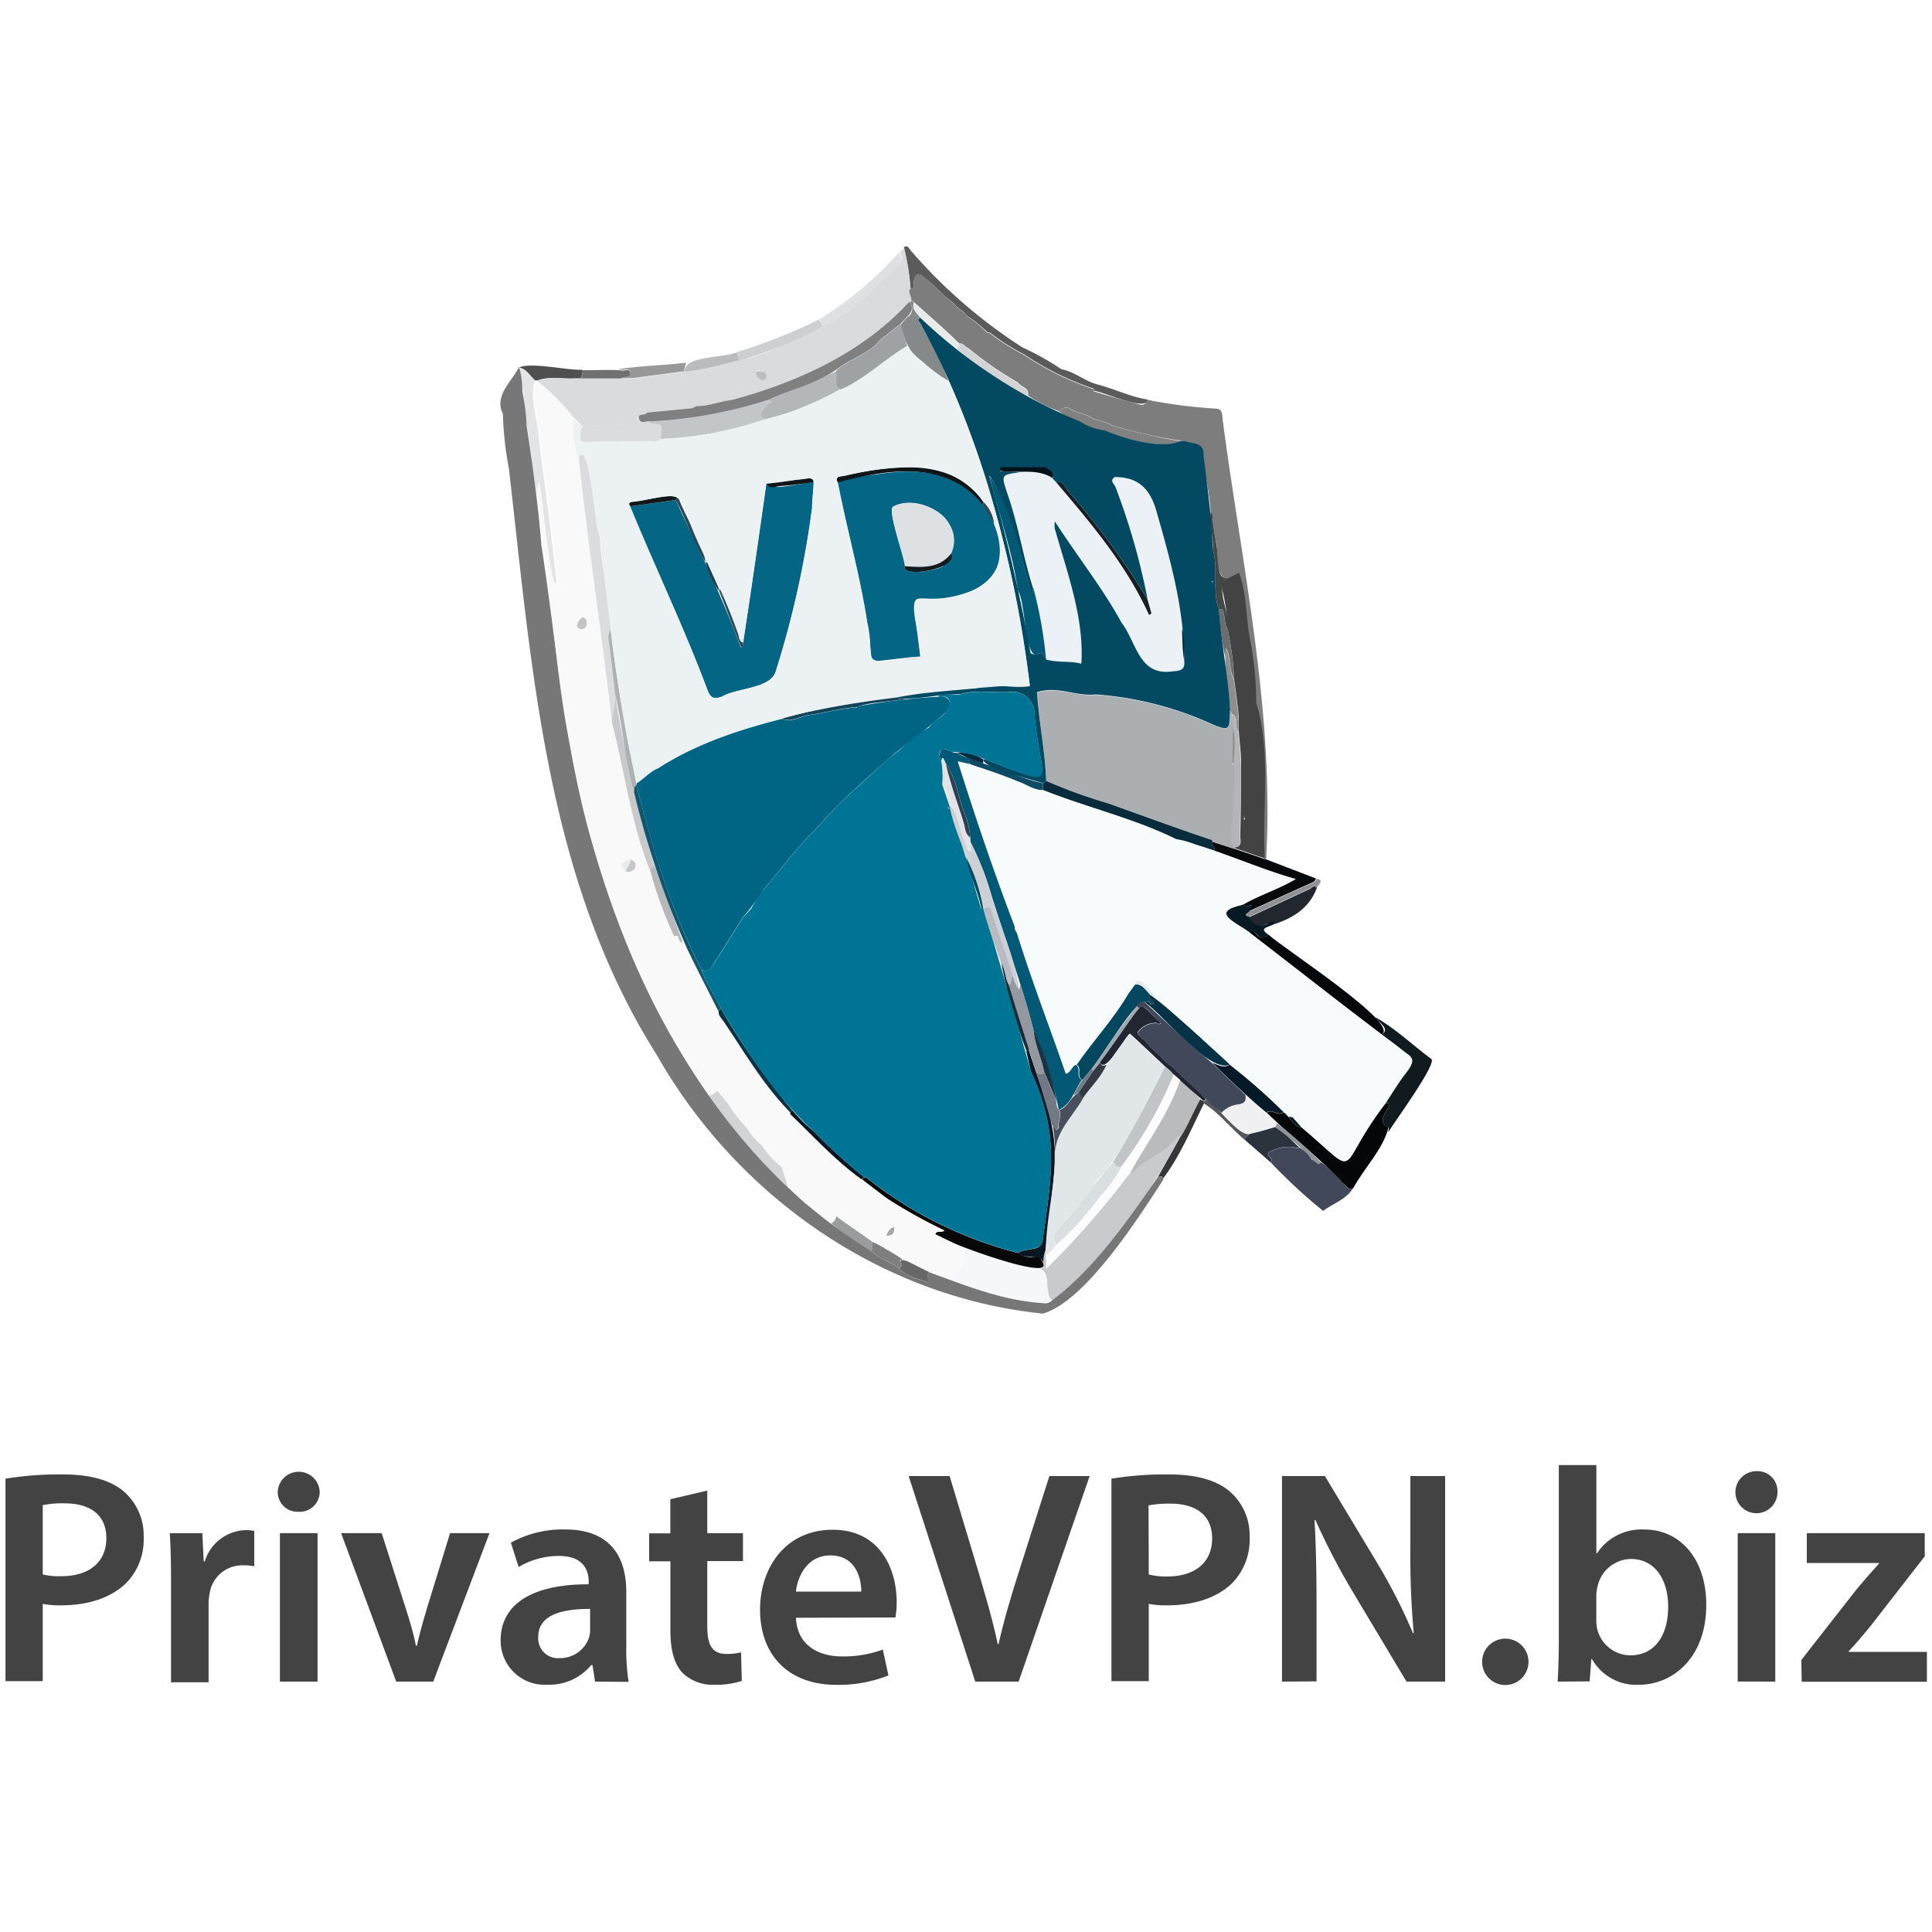 <svg id="Capa_1" data-name="Capa 1" xmlns="http://www.w3.org/2000/svg" viewBox="0 0 250 250"><path d="M.71,191.34a43.22,43.22,0,0,1,7.44-.55c3.55,0,6.14.75,7.84,2.18a7.5,7.5,0,0,1,2.6,5.89,8.09,8.09,0,0,1-2.27,6c-2,1.94-5,2.87-8.41,2.87a11.88,11.88,0,0,1-2.38-.19v10H.71Zm4.82,12.4a9.76,9.76,0,0,0,2.38.22c3.64,0,5.85-1.81,5.85-4.93,0-2.93-2-4.5-5.41-4.5a13.71,13.71,0,0,0-2.82.23Z" style="fill:#434343"/><path d="M22.13,204.56c0-2.57-.05-4.46-.16-6.17h4.21l.18,3.65h.14A5.71,5.71,0,0,1,31.76,198a4.5,4.5,0,0,1,1.14.11v4.57a7.2,7.2,0,0,0-1.43-.13,4.27,4.27,0,0,0-4.35,3.67,8.2,8.2,0,0,0-.13,1.47v10H22.13Z" style="fill:#434343"/><path d="M41.37,193a2.58,2.58,0,0,1-2.77,2.62A2.55,2.55,0,0,1,35.94,193a2.72,2.72,0,0,1,5.43,0ZM36.22,217.6V198.39h4.87V217.6Z" style="fill:#434343"/><path d="M49.39,198.39l3.12,9.75c.55,1.7,1,3.24,1.31,4.81h.12c.36-1.59.79-3.1,1.3-4.81l3-9.75h5.1L56.06,217.6H51.27l-7.13-19.21Z" style="fill:#434343"/><path d="M77,217.6l-.33-2.14H76.5A7,7,0,0,1,70.84,218a5.7,5.7,0,0,1-6.06-5.72c0-4.85,4.32-7.3,11.4-7.27v-.32c0-1.27-.5-3.37-3.9-3.35a10.2,10.2,0,0,0-5.17,1.43l-1-3.15a13.91,13.91,0,0,1,7-1.71c6.17,0,7.93,3.89,7.93,8.1V213a27.81,27.81,0,0,0,.3,4.63Zm-.64-9.41c-3.43,0-6.71.68-6.71,3.6a2.56,2.56,0,0,0,2.77,2.77,3.94,3.94,0,0,0,3.8-2.66,3.45,3.45,0,0,0,.14-1.05Z" style="fill:#434343"/><path d="M91.52,192.88v5.51h4.62V202H91.52v8.48c0,2.35.62,3.54,2.48,3.54a7.3,7.3,0,0,0,1.89-.21l.1,3.7a11,11,0,0,1-3.54.5,5.62,5.62,0,0,1-4.18-1.59c-1-1.1-1.52-2.87-1.52-5.39v-9H84v-3.62h2.74V194Z" style="fill:#434343"/><path d="M103,209.34c.13,3.48,2.83,5,5.94,5a14.62,14.62,0,0,0,5.3-.89l.72,3.35a17.39,17.39,0,0,1-6.72,1.22c-6.23,0-9.89-3.86-9.89-9.75,0-5.3,3.22-10.32,9.4-10.32s8.28,5.14,8.28,9.35a10.49,10.49,0,0,1-.17,2Zm8.45-3.39c0-1.78-.75-4.68-4-4.68-3,0-4.24,2.72-4.46,4.68Z" style="fill:#434343"/><path d="M126.2,217.6,117.58,191h5.3l3.64,12.1c1,3.35,1.91,6.47,2.6,9.68h.08c.71-3.14,1.67-6.38,2.71-9.61L135.79,191H141l-9.19,26.6Z" style="fill:#434343"/><path d="M143.82,191.34a43.44,43.44,0,0,1,7.45-.55c3.54,0,6.13.75,7.83,2.18a7.47,7.47,0,0,1,2.6,5.89,8.08,8.08,0,0,1-2.26,6c-2,1.94-5,2.87-8.41,2.87a11.82,11.82,0,0,1-2.38-.19v10h-4.83Zm4.83,12.4A9.76,9.76,0,0,0,151,204c3.63,0,5.85-1.81,5.85-4.93,0-2.93-2-4.5-5.42-4.5a13.59,13.59,0,0,0-2.81.23Z" style="fill:#434343"/><path d="M165.89,217.6V191h5.55l6.87,11.42a72,72,0,0,1,4.53,8.91l.1,0a109.46,109.46,0,0,1-.44-11V191H187v26.6h-5L175,205.9a89,89,0,0,1-4.77-9.18l-.13,0c.2,3.45.26,7,.26,11.33v9.52Z" style="fill:#434343"/><path d="M191.79,214.92a3,3,0,1,1,3,3.12A3,3,0,0,1,191.79,214.92Z" style="fill:#434343"/><path d="M201.56,217.6c.08-1.29.15-3.42.15-5.39V189.58h4.86V201h.08a6.89,6.89,0,0,1,6.14-3.08c4.68,0,8,3.88,8,9.74,0,6.91-4.38,10.35-8.73,10.35a6.59,6.59,0,0,1-6.06-3.33h-.08l-.22,2.89Zm5-7.95a5.27,5.27,0,0,0,.12,1.15,4.45,4.45,0,0,0,4.29,3.4c3.05,0,4.89-2.43,4.89-6.31,0-3.38-1.63-6.16-4.84-6.16a4.51,4.51,0,0,0-4.3,3.55,5.42,5.42,0,0,0-.16,1.26Z" style="fill:#434343"/><path d="M230,193a2.72,2.72,0,1,1-2.71-2.63A2.57,2.57,0,0,1,230,193Zm-5.14,24.59V198.39h4.86V217.6Z" style="fill:#434343"/><path d="M233.09,214.8l7.23-9.24c1-1.18,1.81-2.12,2.81-3.22v-.09H233.8v-3.86h15.26v3l-7,9c-.95,1.15-1.85,2.26-2.84,3.28v.08h10.12v3.87h-16.2Z" style="fill:#434343"/><path d="M88.27,121.81l0,0,0,0A.42.42,0,0,1,88.27,121.81Z" style="fill:none"/><path d="M135.27,161.82h0v0Z" style="fill:none"/><path d="M124,98.66a.57.57,0,0,1,.11-.11l-.15,0S124,98.61,124,98.66Z" style="fill:none"/><polygon points="95.58 141.19 95.58 141.19 95.58 141.19 95.58 141.19 95.58 141.19 95.58 141.19" style="fill:none"/><path d="M121.82,98.53s0,0,0-.07h0a.21.21,0,0,0,0,.06Z" style="fill:none"/><polygon points="111.8 101.06 111.8 101.07 111.8 101.07 111.8 101.06" style="fill:none"/><polygon points="97.2 117.58 97.2 117.59 97.21 117.59 97.2 117.58" style="fill:none"/><path d="M110.68,91.54h0a1.32,1.32,0,0,1,.27,0l-.14-.11A.53.53,0,0,0,110.68,91.54Z" style="fill:none"/><path d="M157.19,98.58h0l0,0Z" style="fill:none"/><path d="M108.34,62.33a1.43,1.43,0,0,1-.08-.29.79.79,0,0,0,.07.3Z" style="fill:none"/><path d="M105.18,65.67h-.12v.09Z" style="fill:none"/><path d="M120.21,94.06l-.21.13.17,0A.36.36,0,0,1,120.21,94.06Z" style="fill:none"/><path d="M96.14,83.05l-.13,0a.43.43,0,0,0,.12,0Z" style="fill:none"/><path d="M67.57,50.57a.13.13,0,0,1,0,.06h0Z" style="fill:none"/><path d="M82.72,54.22c-.2-.74.82-.3,1-.77l5.88-.57h0l.57-.27c1.58,0,3-.63,4.6-.8-1.62.06-3.17.81-4.81.8l-.58.27h0l-5.88.57h-.07l0,.08c-.25.36-1.15,0-1,.7.09.34.35.38.63.36A.42.42,0,0,1,82.72,54.22Z" style="fill:none"/><path d="M156.93,75.19l-.16.06.16.16Z" style="fill:none"/><path d="M161.09,106c-.12-.1-.07-.42-.11-.58,0,.18,0,.36,0,.53S161.27,105.92,161.09,106Z" style="fill:none"/><path d="M119.91,60.48l-.08,0h0Z" style="fill:none"/><path d="M84.08,54.57h0a1.73,1.73,0,0,0-.4,0,1.55,1.55,0,0,0,.31,0l0,.07v-.07Z" style="fill:none"/><path d="M77.62,69.41a.09.09,0,0,1,0,0l0,0S77.62,69.4,77.62,69.41Z" style="fill:none"/><path d="M99.18,51.79h0Z" style="fill:none"/><polygon points="154.97 109.42 154.97 109.42 154.97 109.42 154.97 109.42" style="fill:none"/><path d="M156.81,137.52l.05,0a0,0,0,0,1,0,0Z" style="fill:none"/><path d="M157.45,70.15l0,.07s0,.06,0,.1S157.44,70.2,157.45,70.15Z" style="fill:none"/><path d="M161.6,117.73c0-.12.12-.18.41-.33h0C161.86,117.51,161.58,117.57,161.6,117.73Z" style="fill:none"/><path d="M131.71,49.51h0v0Z" style="fill:none"/><path d="M169.75,150.08h.09l-.12-.15Z" style="fill:none"/><path d="M68.14,55.08h0v0Z" style="fill:none"/><path d="M160.6,99.14l0,0v0Z" style="fill:none"/><path d="M97.73,52.27l-.28.06Z" style="fill:none"/><path d="M97.45,52.33h0Z" style="fill:none"/><path d="M122.72,49.23h0Z" style="fill:none"/><path d="M98,52.19l-.27.08Z" style="fill:none"/><path d="M98.51,52l-.2.07Z" style="fill:none"/><path d="M98.61,52l-.07,0Z" style="fill:none"/><path d="M98.89,51.87h0Z" style="fill:none"/><path d="M98.31,52.08l-.27.1Z" style="fill:none"/><path d="M93.6,132.15h0l0,0Z" style="fill:none"/><path d="M71.3,95.77h0l0-.09Z" style="fill:none"/><path d="M69.57,87.81l0,0h.06l0,0Z" style="fill:none"/><path d="M163.66,111.18a.24.24,0,0,0,.23,0A.35.35,0,0,1,163.66,111.18Z" style="fill:none"/><path d="M135.83,131.68l0,.14s0-.09,0-.14Z" style="fill:none"/><path d="M75.09,114.81c0-.1-.07-.2-.11-.29A.55.55,0,0,0,75.09,114.81Z" style="fill:#070707"/><path d="M179.68,145.85c-2.26-.81,1.43-3.42-.43-3.07-6.74,8.78-2.88,9.84-10.83,3.1-1.17-.16-1.45-1.34-2.3-1.95h0c-.73.62-1.5-.52-2.23.06,3.23,3.11,6.89,5.8,9.89,9.15.47.14.61,1,1.34.59C176.52,151.13,179,148.7,179.68,145.85Z" style="fill:#040608"/><path d="M185.16,137c-2.41-1.8-4.59-3.91-7.23-5.4.4.66,2.07,1.58.84,2.25,6.22,4.6,3.87,2.77.48,8.94h0c1.86-.35-1.83,2.26.43,3.07.08,0,0,.44-.05.66C180.25,145.44,186.23,137.3,185.16,137Z" style="fill:#111a1f"/><path d="M162.46,120.77c-.18-.25-.46-.51-.78-.1,5.7,4.39,11.34,8.84,17.09,13.17,2.59-1.27-13-11.32-14.6-12.88h0C163.54,121.45,163,121.5,162.46,120.77Z" style="fill:#05080a"/><path d="M163.66,111.18c-1.31-.48-2.65-.91-4-1.38h0l-2.78-.9c-.31.48.49.72.26,1.18,3.56,1.29,6.8,2.61,10.48,3.67-2.31,1.37-4.53,2-6.81,3.3.34.49.74.08,1.11.07.13.12.11.21,0,.27h0c-.39.21-.54.26-.28.5h0c2.7-1.22,5.39-2.45,8.09-3.66.26-.12.5-.23.54-.56l-6.47-2.48A.24.24,0,0,1,163.66,111.18Z" style="fill:#070a0d"/><path d="M169.55,115l-7.89,3.68c1.4,2.41,2.2.17,3.36.87,2.43-.83,4.45-2.13,5.39-4.68C170.07,114.49,169.81,114.83,169.55,115Z" style="fill:#22262e"/><path d="M116.2,34.31a1.1,1.1,0,0,0,.09-1.61,45.47,45.47,0,0,1-10.37,8.67c.18.29.37.57.55.85C110.33,40.34,113.29,37.35,116.2,34.31Z" style="fill:#dfe0e2"/><path d="M164.41,149a4.74,4.74,0,0,1,3.09-.54c.23.07.41.19.6,0h0c-1-.87-1.81-2-3.09-2.62l-3.33.9c-.17.28-.64.34-.56.79l3.29,2.87C165,149.94,163.39,149.41,164.41,149Z" style="fill:#2b333d"/><path d="M95.55,46.7h0a60.68,60.68,0,0,0,9.53-3.63h0l1.39-.85h0c-.18-.28-.37-.56-.55-.85a70.23,70.23,0,0,1-10.65,4.22h0A1.8,1.8,0,0,1,95.55,46.7Z" style="fill:#cecfd1"/><path d="M68.79,59.87a4.17,4.17,0,0,0-.1-.6C68.72,59.47,68.75,59.67,68.79,59.87Z" style="fill:#313131"/><path d="M67.18,47.55c1,.22,1.39,1.09,2.07,1.67l.21.05c1.57-.63,3.2-.21,4.8-.3h0l.83,0h0a1.78,1.78,0,0,0,.29-1.12c-2.12.09-6.74-1.07-8.34-.25l.08,0Z" style="fill:#4f4f4f"/><path d="M164.14,119.45c-1.14.69-1.9.2-2.48-.82-.93-.29-.19-.39.07-.73-.51-.37.63-.39.22-.78-.37,0-.77.42-1.11-.07-4.37.93-1.07,2.2.84,3.62.82-.84,1,1.57,2.49.29h0c-1.44-.94,0-.93.85-1.46A.63.63,0,0,0,164.14,119.45Z" style="fill:#071923"/><path d="M81.55,48.1c.16.76-.86.4-1.15.83l1.44,0h0l6.7-.89,0,.07h0l-.06-.07c.1-.37.2-.74.29-1.11h0c-2.9.37-5.84.38-8.72.84C80.56,48.05,81.41,47.54,81.55,48.1Z" style="fill:#989899"/><path d="M155.8,142.53h0l-.54-.29c-1.66,3.43-3.58,6.72-5.42,10.06.24,0,.59-.28.62.25,2.22-2.9,3.69-6.47,5.33-9.76A.57.57,0,0,1,155.8,142.53Z" style="fill:#353635"/><path d="M88.54,48.08l.06.07a50.91,50.91,0,0,0,6.68-1.43h0l.27,0h0a1.8,1.8,0,0,0-.28-1.11C93.51,46.36,88.61,46,88.54,48.08Z" style="fill:#babbbd"/><path d="M75.09,49h0c1.77,0,3.54,0,5.31,0,.29-.43,1.31-.07,1.15-.83-.12-.54-.87-.08-1.31-.26-1.61-.08-3.24,0-4.86,0A1.78,1.78,0,0,1,75.09,49Z" style="fill:#707070"/><path d="M169.82,114.24c-2.7,1.21-5.39,2.44-8.09,3.66-.26.34-1,.44-.07.73l7.89-3.68c.26-.12.52-.46.86-.13.64-.81.64-.86,0-1.14C170.32,114,170.08,114.12,169.82,114.24Z" style="fill:#909194"/><path d="M118.26,36.37c.13-.79.58-1.18,1.2-.56A16,16,0,0,1,121.88,38h0l1.7,1.39c.3.63,1.14.72,1.41,1.38h0a17.83,17.83,0,0,1,2.81,2.24l.26,0h0a27.35,27.35,0,0,0,4.48,2.85h0a36.57,36.57,0,0,0,9,4.43,2.72,2.72,0,0,1,0,.28c1.27.1,6.83,2.77,7,1.13-2.2-.31-4.29-1.37-6.45-1.93h0c-1.68-.42-3-1.66-4.76-2h0a34.42,34.42,0,0,0-5-2.8h0a66.68,66.68,0,0,1-14.53-12.61c-.19-.23-.36-.73-.84-.35a31.32,31.32,0,0,1,.85,5.36C118.44,37.36,118.2,36.79,118.26,36.37Z" style="fill:#5b5b5b"/><path d="M161.68,146.75c-1.43.27-4.05-3.59-5.62-4.47-.16.14-.34.28-.27.51,2,1.23,3.51,3.25,5.33,4.75C161,147.09,161.51,147,161.68,146.75Z" style="fill:#55565a"/><path d="M158.72,74.79a1.71,1.71,0,0,0,.44,0Z" style="fill:#060607"/><path d="M156.93,71.06c.76,2.58-.12,5.31.81,7.88h0c.88-.81.56,2.09,1.13,2.52.52-1.84-2.07-6.13.29-6.7-.8.16-1.37-.16-1.39-1.16-.09-2.43-.78-4.79-.89-7.22a.58.58,0,0,0-.22-.08C156.41,67.91,157.07,69.46,156.93,71.06Z" style="fill:#454747"/><path d="M138.22,54a2.46,2.46,0,0,0,1.6.6,7.23,7.23,0,0,0,3.11,1.11c2.43,1,7.36,2.55,9.82,1.38A78.42,78.42,0,0,1,144,55.11h0a7.92,7.92,0,0,0-2.49-.86h0c-.93-.72-2.15-.74-3.12-1.37h0c-.58-.34-1,.11-1.46.32Z" style="fill:#818182"/><path d="M117.47,41c-.33.3-.61.65-.92,1,.44,1.92,1.08,3.68,2.81,4.79h0a19.86,19.86,0,0,0,3.36,2.51h0A44.92,44.92,0,0,0,119.19,42c-.14-.25-.68-.52-.1-.87-.42-.61-1.14-1.09-.84-2h0l-.34-.26h0l-.25.24h0A1.19,1.19,0,0,1,117.47,41Z" style="fill:#85898a"/><path d="M160.21,142.91a3.47,3.47,0,0,0-2.19,1c3.17,3.24,2.59,3.25,7,1.9h0l.28-.48a50.13,50.13,0,0,0-4.14-3.7C161.29,142.42,161.09,142.78,160.21,142.91Z" style="fill:#f0f0f2"/><path d="M159.13,137.77c-.82.52-1.52,0-2.26-.24a0,0,0,0,0,0,0c2.29,2.2,4.56,4.43,7,6.43.73-.58,1.5.56,2.23-.06h0A77.16,77.16,0,0,0,159.13,137.77Z" style="fill:#051a26"/><path d="M165,145.85a29.54,29.54,0,0,1,4.83,4.24h0l.8.57h0l.28-.28a56.91,56.91,0,0,0-5.63-5Z" style="fill:#90959b"/><path d="M167.25,144.56l-.53-.08c.44.62.84,1.28,1.7,1.4Z" style="fill:#051a26"/><path d="M101.15,151h0a10.36,10.36,0,0,1-2.55-2.77,9.35,9.35,0,0,1-1.94-2.27h0a19,19,0,0,1-2.45-3.13h0c-.47-.57-.95-1.14-1.42-1.72-.22.39-.64.49-1,.68a63.41,63.41,0,0,0,10.11,11.76,8.84,8.84,0,0,0-.77-2.55Z" style="fill:#d3d4d6"/><path d="M152.41,147c-1.48,2.25-4.23,3-6,4.92l-.21-.15h0a108.33,108.33,0,0,1-10.84,12.42,10.57,10.57,0,0,0-.1-2.32h0a4,4,0,0,0-.24,1.71c.23.57-.23.5-.53.58,1.78.84.39,3,1.66,4.14,7.05-5.61,12.34-13.31,16.58-21.2C152.62,147,152.43,146.93,152.41,147Z" style="fill:#c9cacc"/><path d="M135.58,166.81c-.25-.93.18-2.17-1.08-2.7a64.45,64.45,0,0,1-9.59-2.53c-.18.08-.64.09-.49.2,1.06.8.35,1.46-.07,2.15s-.8,1.52-1.89,1.07c-.06,0-.2.16-.3.25,3,1.24,11,4.28,14,3C135.62,167.9,135.73,167.32,135.58,166.81Z" style="fill:#f6f7f9"/><path d="M156.85,108.67c-4.49-1.49-9-3.16-13.47-4.76h0a67,67,0,0,1-8-2.9l-.36.36h0c-.17.3,0,.6,0,.9h0c5.61,2.23,11.85,3.68,17.13,6.32a51.43,51.43,0,0,1,5,1.49c.23-.46-.57-.7-.26-1.18A2,2,0,0,0,156.85,108.67Z" style="fill:#092c3c"/><path d="M112.94,160.72l-4.78-3.37a1,1,0,0,1-.62.93,24.94,24.94,0,0,0,5.12,3.56C113.22,161.58,112.58,161,112.94,160.72Z" style="fill:#9b9c9d"/><path d="M116.56,163.38c.3.38.06.55-.26.7,1,1.17,2.47,1.33,3.77,1.85.23-.55-.37-1,.19-1.31C119.86,164.36,116.09,162.24,116.56,163.38Z" style="fill:#676767"/><path d="M116.56,163.38c-.24-.31,0-.37.24-.39a20.34,20.34,0,0,0-3.86-2.27c-.36.31.28.86-.28,1.12,1.06,1,2.49,1.39,3.64,2.24C116.62,163.93,116.86,163.76,116.56,163.38Z" style="fill:#7f7f80"/><path d="M70.63,69.81c.22.56.68,7.54,1.39,5.48-.67-6-1.44-12-2.24-18,0-2.19-1.41-6.28-.53-8-.68-.58-1.11-1.45-2.07-1.67a72.52,72.52,0,0,1,1,7.5c.58,2.92.69,5.91,1.31,8.84l.12-1.48C70,64.87,70.3,67.34,70.63,69.81Z" style="fill:#e3e4e6"/><path d="M152.69,139.77c-1.49,4.34-4.26,8-6.45,12l.21.15c1.73-1.95,4.48-2.67,6-4.92,0,0,.21.06.33.09,1-1.49,1.61-3.24,2.52-4.81A18.76,18.76,0,0,0,152.69,139.77Z" style="fill:#babbbd"/><path d="M154.09,140.32,151.63,138a5.49,5.49,0,0,1-1.45-1.35h0a10.21,10.21,0,0,1-2-2h0c-.43-.32-1.24-.85-.91-1.17a2.91,2.91,0,0,1,2.35-1.13c.19,0,.36.32.57,0h0c-.86-.65-1.55-1.82-2.53-2.18-2,2.16-3.52,4.91-5.34,7.27.72,1.66,3.18-3.22,3.89-3.7,3.19,2.93,6.29,6,9.56,8.74l.26-.25A19.19,19.19,0,0,0,154.09,140.32Z" style="fill:#212632"/><path d="M116.2,34.31c-2.91,3-5.87,6-9.73,7.91h0l-1.39.85h0c-3.21,1.36-6.36,3-9.8,3.65h0a48.1,48.1,0,0,1-6.72,1.43h0l0-.07-6.7.89h0c-2.52,0-5,0-7.58,0h0c-1.6.09-3.23-.33-4.8.3,2.07,1.88,3.89,4,5.91,5.86h0l8.69-.3a1.21,1.21,0,0,0,0-.19l0-.07c-.51-.13-1.31.31-1.53-.35s.72-.34,1-.7l0-.08h.07l5.88-.57h0l.58-.27c1.63,0,3.15-.68,4.77-.82,8.6-2.31,17.05-6.21,23.17-12.93.08-.48-.42-.89-.18-1.4a31.32,31.32,0,0,0-.85-5.36l-.59.6h0A1.1,1.1,0,0,1,116.2,34.31ZM98.65,49.17a1,1,0,0,1-.81-.8c-.21-.78,1.36-.36,1.32.21C99.18,48.89,99,49.09,98.65,49.17Z" style="fill:#dadbdd"/><path d="M149.84,152.3c-4,5.74-8.07,11.69-13.68,15.95a1.2,1.2,0,0,1-1.11.38c-5.21-.3-10-2.24-14.79-4h0c-.56.32,0,.76-.19,1.31-1.3-.52-2.75-.68-3.77-1.85h0c-1.15-.85-2.58-1.25-3.64-2.24h0c-19.25-11.79-30.65-33-36.46-54.27-3.31-12.16-4.24-24.74-6.14-37-.41-5.17-1.13-10.32-1.91-15.45h0v0a25.32,25.32,0,0,0-.56-4.43h0a11.45,11.45,0,0,0-.38-3.08l-.06.05-.08,0c-1,1.85-3.13,3.61-2,5.86a45.24,45.24,0,0,0,.78,7.1h0c3,25.91,4.77,53.14,19.1,75.82,10.35,18.25,29,31.4,50,33.53,5.5-1.59,12.39-12.41,15.58-17.34C150.43,152,150.08,152.3,149.84,152.3ZM69.54,87.84l0,0h0l0,0Zm1.76,7.93v-.08l0,.09Z" style="fill:#777"/><path d="M146.91,52.19c-1.81-.48-3.61-1-5.41-1.56a2.72,2.72,0,0,0,0-.28,36.57,36.57,0,0,1-9-4.43h0a27.35,27.35,0,0,1-4.48-2.85h0l-.26,0A17.83,17.83,0,0,0,125,40.81h0c-.27-.66-1.11-.75-1.41-1.38L121.88,38h0a16,16,0,0,0-2.42-2.23c-.62-.62-1.07-.23-1.2.56-.06.42.18,1-.53,1.09-.24.51.26.92.18,1.4l.34.26h0c2,1.81,4,3.49,5.88,5.37.5-.08.72.43,1.12.56a47.81,47.81,0,0,0,6.45,4.47h0v0c.39.61,1.52.64,1.33,1.7a18.42,18.42,0,0,0,3.92,2c.46-.21.88-.66,1.46-.32h0c1,.63,2.19.65,3.12,1.37h0a7.92,7.92,0,0,1,2.49.86h0a64.37,64.37,0,0,0,9.24,2c1.1.39,2.61.08,2.5,2h0c.12,2.41.8,4.76.89,7.22a.58.58,0,0,1,.22.08,20.76,20.76,0,0,0,.53,3.84l0-.07c.28,1.92-.27,6.31,2.82,4,1.07,2.7.88,5.78,1.44,8.64a40.83,40.83,0,0,1,.8,8.19c2,6.35.76,13.54,1.11,20.18a.36.36,0,0,0,.27,0c1.08-19.12-3.13-37.87-5.61-56.73-.09-.62.07-1.57-.95-1.57a64.05,64.05,0,0,1-8.83-1.14C148.19,52.71,147.46,52.33,146.91,52.19Z" style="fill:#7d7d7d"/><path d="M128.23,61.77a.36.36,0,0,0-.2-.18,1.71,1.71,0,0,1,.2.18Z" style="fill:#01151e"/><polygon points="159.46 92.39 159.46 92.39 159.46 92.39 159.46 92.39 159.46 92.39" style="fill:#010c13"/><path d="M153.23,85.42l-.09-.5A4.37,4.37,0,0,0,153.23,85.42Z" style="fill:#010c13"/><path d="M123.78,45.08A45.63,45.63,0,0,0,133,51.24c.19-1.07-1-1.09-1.34-1.72h0a47.81,47.81,0,0,1-6.45-4.47c-.4-.13-.62-.64-1.12-.56A.6.6,0,0,1,123.78,45.08Z" style="fill:#d2d4d5"/><path d="M158.2,76.51a23.5,23.5,0,0,1,.67,4.95,42.34,42.34,0,0,1,.83,6.44c.21,1.68.48,3.35.6,5h0c-.16,2.08.37,4.06.27,6.15l0,0,0,0c0,3,0,6.1-.08,9.14,0,.54.31,1.41-.76,1.44l0,.1h0l3.93,1.36c-.35-6.64.87-13.83-1.11-20.18a40.83,40.83,0,0,0-.8-8.19c-.56-2.86-.37-5.93-1.44-8.64C159.25,74.84,157.74,74.84,158.2,76.51ZM161,105.42h0c0,.16,0,.48.11.58.18-.07-.12.14-.15,0Z" style="fill:#434343"/><path d="M159.46,92.39h0c0,.55,0,1.09,0,1.64h0c.47,1.58.13,3.2.2,4.8h0a77.08,77.08,0,0,1-.2,8,3.78,3.78,0,0,0,.23,2.83c1.07,0,.75-.9.76-1.44,0-4.54.35-9.16-.23-13.63C159.59,94,160.46,92.88,159.46,92.39Z" style="fill:#b3b5b7"/><path d="M159.7,87.9a42.34,42.34,0,0,0-.83-6.44h0c-.57-.43-.25-3.33-1.13-2.52a34.8,34.8,0,0,0,.84,6.18c0-.36,0-.72.09-1.25C159.34,85.24,159,86.7,159.7,87.9Z" style="fill:#6b6e6f"/><path d="M159.46,92.39c1,.48.13,1.64.8,2.24,0-.56,0-1.13,0-1.69h0c-.12-1.69-.39-3.36-.6-5-.66-1.2-.36-2.66-1-4-.38,2.74.42,5.24.51,7.94.12.17.16.4.28.58Z" style="fill:#8d8f8f"/><path d="M98.21,48c-1.25.14.8,2.19,1,.63C99.11,48,98.56,48.08,98.21,48Z" style="fill:#bcbec0"/><path d="M116.55,41.94l-2.57,2h0c-1.36,1.75-3.76,2.45-5.53,3.76l-.34.41c.41.7-.47,1.76.62,2.29l.83-.29h0c2.85-1.47,5.12-3.69,7.84-5.3l-.85-2.83Z" style="fill:#9ea2a5"/><path d="M119.09,41.12a39.45,39.45,0,0,0,4.69,4,.6.6,0,0,0,.35-.59c-1.89-1.88-3.93-3.56-5.88-5.37C118,40,118.67,40.51,119.09,41.12Z" style="fill:#e8eaeb"/><path d="M108.11,48.07c-2.82,1.39-5.76,2.46-8.66,3.67h0c.82.4-.07.44-.16.59-.35.61-1.41,1.06-.37,1.94h0a35.22,35.22,0,0,0,9.81-3.92C107.64,49.83,108.52,48.77,108.11,48.07Z" style="fill:#b3b7ba"/><path d="M84.65,112a183.16,183.16,0,0,1-5.06-22.09,17.11,17.11,0,0,1-.54,3.64c1.66,6.38,2.53,13.23,5,19.33h0C84,112.39,84.47,112.26,84.65,112Z" style="fill:#c8c9cb"/><path d="M81.55,111.15c.15.67-.57,1-.55,1.67C82.24,113.05,82.81,111.59,81.55,111.15Z" style="fill:#c5c6c8"/><path d="M81.55,111.15c-.91.32-1.7.68-.55,1.67C81,112.2,81.7,111.82,81.55,111.15Z" style="fill:#e8ebec"/><path d="M85.2,113.36c-.17-.48-.37-.94-.55-1.41-.18.31-.62.44-.58.88a51.25,51.25,0,0,0,3.09,8.4h0c.65-.42.42.34.65.5s.3.73.48,0C87.26,119,86.24,116.15,85.2,113.36Z" style="fill:#b8b8ba"/><path d="M140.07,139.72h0l1.16-1.38h0c1.05-1.06,6-9.64,7-8.61.49-.63.63.51,1,.23.24-.52-.91-.6-.35-1.21-.61-.57-1-1.46-2-1.36-.28.38-.56.75-.83,1.13-1.89,3.23-4.58,6.14-6.74,9.27C140.1,138.19,139.19,139.33,140.07,139.72Z" style="fill:#04475f"/><path d="M148.87,128.75c-.56.61.59.69.35,1.21-.41.28-.55-.86-1-.23,2.26,1.6,8.5,9.37,10.95,8h0C155.75,134.74,152.52,131.41,148.87,128.75Z" style="fill:#053244"/><path d="M148.87,128.75l.73.41c-.26-.59-2.55-3.43-2.77-1.77C147.87,127.29,148.26,128.18,148.87,128.75Z" style="fill:#e8e8e8"/><path d="M145.13,150.92h0a46.65,46.65,0,0,1-8.38,10.1h0a5.62,5.62,0,0,1-1.35,1.4v1.73a107.49,107.49,0,0,0,10.84-12.42c2.19-3.94,5-7.62,6.45-12l-.81-.68A54.35,54.35,0,0,1,145.13,150.92Z" style="fill:#fcfcfc"/><path d="M133.75,162.63a2.84,2.84,0,0,1-2.05-.5,52.5,52.5,0,0,1-19.64-9.78,2,2,0,0,1-.24,0l-.29.28h0l3.35,2.54h0a66.36,66.36,0,0,0,7.34,4.08c-.49.32-1-.07-1.21.47.76.82,14.86,6,14,3.84C134.78,163,134.62,162.52,133.75,162.63Z" style="fill:#080809"/><path d="M135.29,161.79c.41-4.52,1.22-9,1.32-13.57a5.15,5.15,0,0,0-.1,1.37c0-4.79-2-9.27-3.41-13.79h0l-.29.28h0l.57,2.52c3.61,7.84,2.8,13,1.63,21.21-.14,2.48-1.6,1.38-3.31,2.32,1,1,3-.16,3.33,1.4A3.68,3.68,0,0,1,135.29,161.79Z" style="fill:#081722"/><path d="M117.13,90.44l-.75.11A1.24,1.24,0,0,0,117.13,90.44Z" style="fill:#031b26"/><path d="M135,101.37h0c-2.69-.58-5.17-1.78-7.79-2.58h0l-2-.78c.09.28.19.56.28.84,2.37,1,5,1.58,7.24,2.78a5.8,5.8,0,0,0,2.27.64C135,102,134.85,101.67,135,101.37Z" style="fill:#0e4a63"/><path d="M159.5,94h0c0,1.13-.05,2.26-.08,3.39h0l0,1.39.25,0C159.63,97.23,160,95.61,159.5,94Z" style="fill:#8d8f8f"/><path d="M114.64,159.87c.87.13,1.14-.32,1.09-1.1C115.07,158.85,114.94,159.44,114.64,159.87Z" style="fill:#a5a6a8"/><path d="M79.59,89.86c-.23-2-.45-4.1-.7-6.14-.09-.76-.37-1.52.12-2.25h0c-.06-4.07-1.23-8-1.39-12.06-.65-.82-1.28-13.23-2.8-10.09,1.3,11.41,2.82,22.79,4.23,34.18A17.77,17.77,0,0,0,79.59,89.86Z" style="fill:#dadcde"/><path d="M75.16,81.41c.89.12,1.13-1.26.25-1.57C74.87,80.1,74.17,81.29,75.16,81.41Z" style="fill:#c2c3c5"/><path d="M85.47,56.8a46.92,46.92,0,0,0,13.45-2.52c-1-.88,0-1.33.37-1.94.09-.15,1-.19.16-.59a63.21,63.21,0,0,1-15.38,2.82,2.17,2.17,0,0,1,0,.26C85.77,54.87,85.77,54.87,85.47,56.8Z" style="fill:#c2c6c9"/><path d="M75.1,56.62c0,.44.11.6.67.59,2.74-.1,5.5-.09,8.25-.13.49,0,1,.18,1.45-.28.3-1.93.3-1.93-1.41-2l-8.69.3A2.64,2.64,0,0,0,75.1,56.62Z" style="fill:#dadcde"/><path d="M84,54.55a61.19,61.19,0,0,0,15.43-2.8h0c3-1.4,6.4-2.14,9-4.08,1.77-1.31,4.17-2,5.53-3.76h0l2.57-2h0c.65-.86,2.17-1.69,1.11-2.84h0c-6.06,6.62-14.45,10.39-22.92,12.69l0,0c-1.55.17-3,.79-4.6.8l-.57.27h0l-5.88.57c-.19.47-1.21,0-1,.77S83.58,54.45,84,54.55Z" style="fill:gray"/><path d="M140,142.22c-1.44,2.35-3.64,4.45-3.53,7.37.07,4.31-1.26,8.58-1.11,12.83a5.62,5.62,0,0,0,1.35-1.4h0c-.71-.79-.44-1.37.22-2.1a40.64,40.64,0,0,0,5.09-6.31c3.9-4.18,6-9.64,8.7-14.58l-4.52-4.24C144,136.43,142.25,139.54,140,142.22Z" style="fill:#e1e6e9"/><path d="M144,150.37c.38.17.41,1,1.11.55a54.35,54.35,0,0,0,6.75-11.83,3.08,3.08,0,0,0-1.12-1.06C148.62,142.19,146.56,146.41,144,150.37Z" style="fill:#c1c5c8"/><path d="M173.78,153.14a15.26,15.26,0,0,0-2.86-2.76l-.28.28h0l-.8-.57h-.09a4.4,4.4,0,0,0-1.65-1.61c-.19.22-.37.1-.6,0a4.74,4.74,0,0,0-3.09.54c-1,.37.61.9,0,1.37a70,70,0,0,0,6.8,6.3c1.34-1,3-1.47,3.91-3C174.39,154.18,174.25,153.28,173.78,153.14Z" style="fill:#41485a"/><path d="M160.21,142.91c.88-.13,1.08-.49.94-1.24l-4.34-4.15h0c-3-2.49-5.8-5.15-8.63-7.79-.59-.37-.83.05-1.07.47l.25.26c.82-.82,2.08,1.52,2.86,1.94h0c-.21.3-.38,0-.57,0a2.91,2.91,0,0,0-2.35,1.13c-.33.32.48.85.91,1.17h0a10.21,10.21,0,0,0,2,2h0a5.49,5.49,0,0,0,1.45,1.35c2.15,2,4.15,4.08,6.39,5.95A3.47,3.47,0,0,1,160.21,142.91Z" style="fill:#41485a"/><path d="M141.46,138.56l-1.92,2.84h0l.5.82c1-1.48,2.43-2.78,3.14-4.46-.38.23-.67.17-.83-.27-.3.36-.59.72-.89,1.07Z" style="fill:#343943"/><path d="M141.46,138.56c2.11-2.59,3.92-5.41,5.9-8.1l-.25-.26c-2.11,2.61-3.94,5.41-5.88,8.14Z" style="fill:#9fa9b0"/><path d="M136.94,86l.26,0h-.44Z" style="fill:#ecf1f5"/><path d="M135.36,85.35c1.49.46,3.07.15,4.57.55.4-5.87-1.85-11.83-3.43-17.48a4,4,0,0,1,0-.94c3,4.63,6.21,8.67,8.65,13.13,1.92,2.5,2.2,6.76,6.34,6.31,1.21-.12,1.93-.09,1.75-1.5h0a26.15,26.15,0,0,1-.28-4h0A81,81,0,0,0,149.6,66c-.84-2.81-2.32-4.27-5.35-4.27-.73.47-.05.91.09,1.27,2.19,5.28,3.24,10.86,4.67,16.36l-.33.16c-3.05-6.67-7.7-12.24-12.48-17.67h0c-1.25-1.14-2.83-.52-4.25-.8-2.41.32-2.4.31-1.62,2.68,2,7.13,4.25,14.22,5,21.6Z" style="fill:#ecf1f5"/><path d="M131.71,76.39c1,1.45.84,8.45,2.42,8.37.85-.63.91.16,1.23.59h0A54.41,54.41,0,0,0,133.69,76l-.12,1.14c-1.59-5.24-2.5-11-5.54-15.59C129.25,66.53,131,71.34,131.71,76.39Z" style="fill:#025975"/><path d="M153.14,84.92l.09.5c-.06-1.32.41-2.68-.28-4C153,82.62,153,83.78,153.14,84.92Z" style="fill:#031b26"/><path d="M108.33,62.34a.36.36,0,0,0,0,.09l0-.1Z" style="fill:#056584"/><path d="M113.39,61.39a24.61,24.61,0,0,0-5,1c1.44,7.41,3.64,14.69,4.32,22.23.06.79.33,1,1.13.88,1.75-.18,3.49-.43,5.24-.55-1.44-12.14-1.68-4.85,7.6-8.86,4.1-2.41,2.89-7.53.56-10.78C123.52,60.85,118.61,60.56,113.39,61.39Zm8.71,11.79c-.55.66-5.49,1.42-5,.09-.08-1.24-2.36-7.44-1.5-7.72,3.51-1.84,9.37,1.82,7.49,6C123.37,72.5,122.61,72.84,122.1,73.18Z" style="fill:#056584"/><path d="M108.37,62.43h0c6.44-1.7,14-3,18.85,2.92,0-.14,0-.28,0-.42-4-5.92-12-4.73-18.07-3.33C108.61,61.64,108,61.71,108.37,62.43Z" style="fill:#101518"/><path d="M128.65,67.8h0a4.72,4.72,0,0,0-1.42-2.88c0,.14,0,.28,0,.42C127.69,66.17,128.17,67,128.65,67.8Z" style="fill:#2e4852"/><path d="M93.29,130.5h0c-.76-1.71-1.93-3.22-2.5-5h0c-3.88-7.54-6.38-15.72-8.42-23.91h0c-.42.19-.25.58-.33.88h0a115.29,115.29,0,0,0,11,28.61h0C93,130.84,93.06,130.61,93.29,130.5Z" style="fill:#12566e"/><path d="M78.89,83.72c.25,2,.47,4.09.7,6.14,1,4,1.25,8.49,2.45,12.59.08-.3-.09-.69.33-.88-1.29-6.63-2.59-13.35-3.36-20.1h0C78.52,82.2,78.8,83,78.89,83.72Z" style="fill:#adb1b3"/><path d="M122.46,165c1.09.45,1.46-.37,1.89-1.07s1.13-1.35.07-2.15c-.15-.11.31-.12.49-.2l-3.9-1.89c.18-.54.72-.15,1.21-.47a66.36,66.36,0,0,1-7.34-4.08h0a93,93,0,0,1-12.57-11h0a1.55,1.55,0,0,0,0-.23c-3.44-3.47-5.92-7.74-8.63-11.78h0v0c-.19-.37-.66-.57-.61-1.07h0l-4.69-9.27,0,0c-.19.69-.29,0-.46-.08s0-.92-.65-.5h0a51.25,51.25,0,0,1-3.09-8.4h0c-2.49-6.1-3.36-13-5-19.33a1.52,1.52,0,0,0,.12-.4l-.12.4c-1.46-13.08-3.63-26.18-4.77-39.23a29.31,29.31,0,0,0-5-5.05c-.89,1.74.52,5.87.53,8,.8,6,1.57,12,2.24,18-.89,2.58-2-11.93-2.45-12.88-.46,2.74.48,5.38.49,8.12C71.56,79,72,87.65,73.69,96.1c3,16.16,8.42,32.25,18.12,45.64.34-.19.76-.29,1-.68.47.58.95,1.15,1.42,1.72h0a19,19,0,0,0,2.45,3.13h0a9.35,9.35,0,0,0,1.94,2.27,10.36,10.36,0,0,0,2.55,2.77h0c.84,3.94,3.52,4.88,6.39,7.33h0a1,1,0,0,0,.62-.93,72.84,72.84,0,0,0,12.1,7.27l1.9.63C122.26,165.16,122.4,165,122.46,165ZM74.69,80.73a1.68,1.68,0,0,1,.72-.89c.88.31.64,1.69-.25,1.57C74.82,81.35,74.51,81.12,74.69,80.73Zm7.55,31.45a1,1,0,0,1-1.24.64h0c-1.15-1-.36-1.35.55-1.67C81.94,111.39,82.45,111.61,82.24,112.18Zm13.34,29Zm19.06,18.68c.3-.43.43-1,1.09-1.1C115.78,159.55,115.51,160,114.64,159.87Z" style="fill:#f9f9fa"/><path d="M102.52,143.66a91.2,91.2,0,0,1-9.23-13.16h0c-.7.51,0,1.21.34,1.66h0c2.71,4,5.19,8.31,8.63,11.78l.26-.28Z" style="fill:#0b3344"/><path d="M161.68,120.67c-.73-.68-3.07-1.65-3-2.51.15-.67,1.37-.86,2.19-1.11,2.28-1.31,4.49-1.93,6.81-3.3-4.41-1.23-8.32-3.07-12.68-4.33h0a10.21,10.21,0,0,0-2.81-.83c-5.28-2.64-11.52-4.09-17.13-6.33-1.33,0-2.31-.85-3.5-1.2a59.36,59.36,0,0,0-7.38-2.51.57.57,0,0,0-.11.11c2.27,7.17,4.66,14.25,7.34,21.25h0a1,1,0,0,0,.26.78c1.9,6.17,4.24,12.15,6.34,18.26.66-.13.75-.9,1.28-1.16,2.16-3.13,4.85-6,6.74-9.27.27-.38.55-.75.83-1.13h0c.22-1.66,2.51,1.18,2.77,1.77,3.17,2.88,6.44,5.65,9.53,8.61a77.16,77.16,0,0,1,7,6.16l.6.55.53.08,1.17,1.32h0c8,6.73,4.08,5.7,10.83-3.1h0c1-1.55,2-3.13,3.08-4.63.62-.85.47-1.3-.37-1.86C175.15,131.16,168.44,125.87,161.68,120.67Zm-25.8,11.15,0-.14h.09S135.89,131.77,135.88,131.82Z" style="fill:#f7fbfc"/><path d="M136.74,142.6l-.08-.2A.7.7,0,0,0,136.74,142.6Z" style="fill:#035875"/><path d="M125.24,98a3.39,3.39,0,0,1-1.4-.58c-.72.09-1.53-.82-2-.41a1.18,1.18,0,0,0,0,1.45h0c.15-.87.32-.06.57.36h0c1.23,1.84,1.58,4,2.24,6.06a9.09,9.09,0,0,1,.9,4,37.89,37.89,0,0,1,2.75,7c1.84,5.79,3.9,11.52,5.43,17.39A46.06,46.06,0,0,1,137,143.63h0c1.62-.75,2.07-2.58,3-3.91-.88-.39,0-1.53-.81-1.93-.53.26-.62,1-1.28,1.16-2.1-6.11-4.44-12.09-6.34-18.26a1,1,0,0,1-.26-.78h0c-2.69-7-5.11-14.18-7.38-21.4l1.52.34C125.43,98.57,125.33,98.29,125.24,98Z" style="fill:#035875"/><path d="M139.54,141.4l1.92-2.84h0l-.23-.22h0a11.8,11.8,0,0,0-2.3,3.4l.61-.34Z" style="fill:#6d7c89"/><path d="M111.82,152.32a71.84,71.84,0,0,1-6.46-5.87,22.68,22.68,0,0,1-2.84-2.79l-.26.28a1.55,1.55,0,0,1,0,.23h0c3,2.87,5.83,6,9.22,8.43h0Z" style="fill:#081822"/><path d="M142.33,154.84a17,17,0,0,0,2.8-3.92c-.7.48-.73-.38-1.11-.55-2.48,2.75-4.4,5.94-7.05,8.55-.66.73-.93,1.31-.22,2.1A39,39,0,0,0,142.33,154.84Z" style="fill:#d9dee1"/><path d="M137,145.88c0,.11-.21.23-.32.35l-.46-.62a23.07,23.07,0,0,1,.33,4c-.18-2.92,2.14-5,3.53-7.37l-.5-.82h0c-1.07.48-1.34,1.82-2.51,2.23C137.4,144.39,136.91,145.13,137,145.88Z" style="fill:#49505d"/><path d="M131.12,126.31h0c-.44.25-.09.9-.58,1.12,1.19,3.84,2.29,7.7,3.62,11.49.31-.12.85.38.93-.35-.36-1.79-1.21-3.45-1.37-5.29h0A50.14,50.14,0,0,0,132,127.4c0,.17-.06.35-.1.65A3.85,3.85,0,0,1,131.12,126.31Z" style="fill:#9398a1"/><path d="M135.09,138.57c-.08.73-.62.23-.93.35q1,3.35,2,6.69l.46.62c.11-.12.32-.24.32-.35-.05-.75.44-1.49.07-2.25a1.45,1.45,0,0,1-.29-1Z" style="fill:#737885"/><path d="M130.54,127.43c-.49-.93-.45-2.05-1-2.93h0a69.32,69.32,0,0,0,3.32,11.58l.29-.28Q131.81,131.61,130.54,127.43Z" style="fill:#192c37"/><path d="M159.73,109.7a3.78,3.78,0,0,1-.23-2.83,77.08,77.08,0,0,0,.2-8h0l-.25,0,0-1.39h0c-.1-1.84.45-3.89-.24-5.61-.14,2.35.17,2.89-2.24,1.94a43.79,43.79,0,0,0-15.16-3.89h0c-2.6.28-5-1.16-7.59-.29.25,3.83,1,7.6,1.19,11.44h0a67,67,0,0,0,8,2.9h0c4.49,1.6,9,3.27,13.47,4.76a2,2,0,0,1,.06.23l2.78.9h0Zm-2.54-11.12v0l0,0Z" style="fill:#abafb2"/><path d="M104.73,92.51c2-.26,3.93-.86,6-1h0c2-.72,4.35-.65,6.45-1.1-.38-.07-.8.09-1.12-.24A85.08,85.08,0,0,0,101.16,93h0C102.43,93.49,103.54,92.67,104.73,92.51Z" style="fill:#124356"/><path d="M130.15,88.77l-.52.09A4.34,4.34,0,0,0,130.15,88.77Z" style="fill:#ecf1f4"/><path d="M123.84,97.43a34.73,34.73,0,0,0,3.39,1.36c0-.18,0-.35,0-.53A5.18,5.18,0,0,0,123.84,97.43Z" style="fill:#012b3b"/><path d="M129.63,88.86l.52-.09c-1.26,0-2.54-.3-3.77.23A22,22,0,0,0,129.63,88.86Z" style="fill:#e1e6e9"/><path d="M96.1,83.69l-.25.09C93.48,77.22,90.36,71,87.43,64.7h0l-5.88.82c3.24,7.93,7,15.71,10,23.76.44,1.14.91,1.2,1.92.83,1.93-1.12,6.2-1,6.91-3.2a122.3,122.3,0,0,0,4.71-21.14h0c.06-1.12.13-2.24.2-3.36-1.2,0-5.74,1.24-6.12.15h0C98.21,69.61,97.11,76.65,96.1,83.69Z" style="fill:#056584"/><path d="M87.43,64.7c1.45,2.62,2.28,5.53,3.87,8.09h0c-.19-2.23-2.61-5.8-3.54-8.47l-.33.38Z" style="fill:#264959"/><path d="M81.55,65.52l5.88-.82.33-.38c-1.72-.46-4.12.54-6,.62-.35.06-.46.28-.19.58Z" style="fill:#12171a"/><path d="M101,62.89c1.42-.08,2.84-.31,4.26-.48.19-.65-.25-.56-.62-.51-1.83.29-3.68.25-5.5.66C99.62,63.4,100.39,62.92,101,62.89Z" style="fill:#121618"/><path d="M93,76.34c1,2.45,1.92,5,2.9,7.44l.25-.09,0-.55c-.51-.18-.48-.73-.62-1.14a36,36,0,0,0-2.45-5.92l0,.36Z" style="fill:#294b58"/><path d="M91.3,72.79A11.75,11.75,0,0,0,93,76.44l0-.36c-.5-1.1-1-2.21-1.49-3.31l-.27,0Z" style="fill:#1f404f"/><path d="M119.09,41.12c-.58.35,0,.62.1.87,7.84,14.37,12,30.56,14.08,46.74a24.86,24.86,0,0,1-3.12,0h0c-4.69.47-9.55.48-14.14,1.43h0c.32.33.74.17,1.12.24,2.46,0,4.85-.64,7.27-.6h0c2-.57,4.14-.13,6.21-.25a2.8,2.8,0,0,1,3.24,2.71c.71,9.17,3.75,9.88-6.35,6h-.28c0,1.16,6.36,2.6,7.8,3.11l.36-.36c-.16-3.84-.94-7.61-1.19-11.44,2.6-.87,5,.57,7.59.29h0a43.79,43.79,0,0,1,15.16,3.89c2.41,1,2.1.41,2.24-1.94l.1.21a.41.41,0,0,0-.1-.21c-.25-4.32-1.15-8.55-1.44-12.87-.93-2.57-.05-5.3-.81-7.88-.12-4-.69-8-1.16-12h0c.11-1.91-1.4-1.6-2.5-2l-.52,0c-2.45,1.17-7.4-.36-9.82-1.38a7.23,7.23,0,0,1-3.11-1.11A67.11,67.11,0,0,1,119.09,41.12Zm37.84,34.07v.22l-.16-.16ZM136.94,86l-.18,0h.44Zm-8.71-24.18c2.77,4.69,3.83,10.2,5.34,15.41l.12-1.14c0,.1.06.2.08.3-1.33-4.08-2-8.49-3.44-12.59-.78-2.37-.79-2.36,1.62-2.68l-2.53-.15c0-.16,0-.32,0-.48h5.93c.38.42,1.25.55.86,1.43l.5.52c.84-.17,1.08.62,1.43,1a101.9,101.9,0,0,1,10.36,14.11h0A88.15,88.15,0,0,0,144.34,63c-.14-.36-.82-.8-.09-1.27,3,0,4.51,1.46,5.35,4.27,1.82,6.3,3.64,12.88,3.63,19.4h0c.18,1.41-.54,1.38-1.75,1.5-4.14.45-4.42-3.81-6.34-6.31-2.44-4.46-5.66-8.5-8.65-13.13a4,4,0,0,0,0,.94c1.58,5.64,3.83,11.61,3.43,17.48-1.5-.4-3.08-.09-4.57-.55h0c-.84-1.71-.74-.09-2-.82A225.8,225.8,0,0,0,128,61.59.36.36,0,0,1,128.23,61.77Z" style="fill:#024961"/><path d="M149,79.38l-.52-1.84a101.9,101.9,0,0,0-10.36-14.11c-.35-.42-.59-1.21-1.43-1,4.53,5.34,9.06,10.67,12,17.15Z" style="fill:#191e24"/><path d="M136.2,61.87c.39-.88-.48-1-.86-1.43h-5.93c0,.16,0,.32,0,.48C131.68,61.35,134.19,60.51,136.2,61.87Z" style="fill:#00131a"/><path d="M74.82,59.32c1.51-3.14,2.15,9.23,2.79,10.06l0,0c1.23,10.69,2.31,21.46,4.78,32,1-.57,1.7-1.51,2.78-1.93h0c9.22-5.61,20.2-7.89,30.82-9.19,3.35-.67,6.92-.86,10.37-1.2,2.22-.75,4.64.1,6.89-.27a139.18,139.18,0,0,0-10.53-39.49,19.81,19.81,0,0,1-3.38-2.52h0a11.72,11.72,0,0,1-2-2c-2.72,1.61-5,3.83-7.84,5.3h0c-3.42,1.65-6.86,3.42-10.64,4.21h0A46.92,46.92,0,0,1,85.47,56.8c-.41.46-1,.27-1.45.28-2.75,0-5.51,0-8.25.13-1.11.07-.67-1.48-.4-2.08h0l-1.09-.86A12.34,12.34,0,0,0,74.82,59.32Zm34.34,2.27a39,39,0,0,1,10.75-1.11l0,0a11.19,11.19,0,0,1,7.35,4.42h0a4.72,4.72,0,0,1,1.42,2.88h0c3,7.22-3.33,10.06-9.57,9.75-2.09-.52.42,6,0,7.44-.88.77-1.91.26-2.87.35l.09,0c-5.19.76-3-.21-4.11-4.81-.93-6.09-2.63-12-3.8-18.07C108,61.74,108.61,61.63,109.16,61.59ZM81.74,64.94c8.47-1.28,4.79-2,9.83,7.83h0A89.15,89.15,0,0,1,95.51,82c.14.37.09.86.5,1.09l.13,0c1.14-6.82,2-13.66,3-20.49h0c7.55-.75,6.1-2,5.92,3.12h.12l-.12.1h0a122.3,122.3,0,0,1-4.71,21.14c-.71,2.19-5,2.08-6.91,3.2-1,.37-1.48.31-1.92-.83-3-8-6.73-15.83-10-23.76h0C81.28,65.22,81.39,65,81.74,64.94Z" style="fill:#ecf1f4"/><path d="M122.77,67.71c-1.18-2.17-5.08-3.33-7.17-2.16-.86.29,1.42,6.47,1.5,7.72,2.19.13,4.41.37,6-1.67h0A4.32,4.32,0,0,0,122.77,67.71Z" style="fill:#dde1e4"/><path d="M117.1,73.27c-.67,1.57,7,.46,6-1.67h0C121.51,73.64,119.29,73.4,117.1,73.27Z" style="fill:#141b1f"/><path d="M116.19,85.34c1-.09,2,.42,2.87-.35A13.82,13.82,0,0,0,116.19,85.34Z" style="fill:#e1e6e9"/><path d="M122.85,90.7c.27,1.67-1.89,2.33-2.68,3.47-1.88.91-3.27,2.65-5,3.81h0l-3.36,3.08h0a69.9,69.9,0,0,0-6.44,6.44h0c-2.38,2.31-4.29,5-6.47,7.51h0a19.52,19.52,0,0,0-1.69,2.56h0l-1.06,1.16h0c-1.22,1.93-2.42,3.86-3.65,5.78-.38.59-.7,1.42-1.7,1h0c.57,1.8,1.74,3.31,2.5,5,3.41,5.7,7.13,11.45,12.07,15.95a71.84,71.84,0,0,0,6.46,5.87,2,2,0,0,0,.24,0,52.5,52.5,0,0,0,19.64,9.78c1.69-.93,3.19.14,3.31-2.32,1.17-8.21,2-13.39-1.63-21.21-2-7-4-14-6.13-21l-.09,0h-.22c-1.58-5.38-3.2-10.79-5-16h0a12.52,12.52,0,0,0-.11-3.06c-.68-1.21,0-2.13,1.22-1.24a12.06,12.06,0,0,1,4.46,1h0c10.11,3.93,7.06,3.21,6.35-6a2.8,2.8,0,0,0-3.24-2.71c-2.07.12-4.16-.32-6.21.25h0c-1,.16-2.09-.27-3.07.3C121.88,90.21,122.61,89.91,122.85,90.7Zm0,14a.32.32,0,0,1-.19-.27Z" style="fill:#007495"/><path d="M125,109.4c-.7-1.33-1-4.6-2.17-5.26.89,4.58,3.6,8.78,4.32,13.46.45-.07.87-.65,1.16.27.88,2.83,1.86,5.63,2.8,8.44h0a3.85,3.85,0,0,0,.77,1.74c-.51-4.11-2.49-8.12-3.6-12.16a37.89,37.89,0,0,0-2.75-7c0,.4.08.8.13,1.25C125.15,110.12,125.12,109.71,125,109.4Z" style="fill:#cdd1d5"/><path d="M122.81,104.69l-.19-.27A.32.32,0,0,0,122.81,104.69Z" style="fill:#cdd1d5"/><path d="M121.82,98.53a12.52,12.52,0,0,1,.11,3.06h0c.61.75.57,1.72.92,2.56,1.29.33,1.55,5.79,2.83,6a16.11,16.11,0,0,1-.14-1.8C124.63,108.3,122.11,95.86,121.82,98.53Z" style="fill:#e1e3e6"/><path d="M125.53,108.35a9.42,9.42,0,0,0-.89-3.47c-.66-2-1-4.22-2.24-6.06h0c.58,2.64,1.56,5.17,2.33,7.76C124.91,107.2,124.91,107.92,125.53,108.35Z" style="fill:#2e3f4f"/><path d="M135.09,138.57l1.65,4a36,36,0,0,0-3-9.32C133.88,135.12,134.73,136.78,135.09,138.57Z" style="fill:#1b3243"/><path d="M82.37,101.57c2,8.19,4.54,16.37,8.42,23.91,1,.47,1.32-.36,1.7-1,1.23-1.92,2.43-3.85,3.65-5.78h0A34.8,34.8,0,0,0,98.89,115h0c2.18-2.49,4.09-5.2,6.47-7.51h0a72.59,72.59,0,0,1,6.44-6.45h0L115.16,98h0c2.31-1.91,4.75-3.64,7-5.62,1.22-1,.92-2.53-.82-2.22h0a82.32,82.32,0,0,0-10.52,1.27l.14.11c-2.11.09-4.14.71-6.22,1-1.19.16-2.3,1-3.57.48-5.55,1.42-11.14,3.26-16,6.4h0c-1.08.42-1.8,1.36-2.78,1.93C82.4,101.41,82.38,101.49,82.37,101.57Z" style="fill:#006585"/><path d="M125,110.89c.42,2.31,1.54,4.39,2,6.7h.22A22.66,22.66,0,0,0,125,110.89Z" style="fill:#00475f"/><path d="M130.54,127.43h0c.49-.22.14-.87.58-1.12-.94-2.81-1.92-5.61-2.8-8.44-.27-.87-.66-.4-1.07-.29.54,2.35,1.52,4.6,2.24,6.92C130.09,125.38,130.05,126.5,130.54,127.43Z" style="fill:#b8bbc1"/></svg>